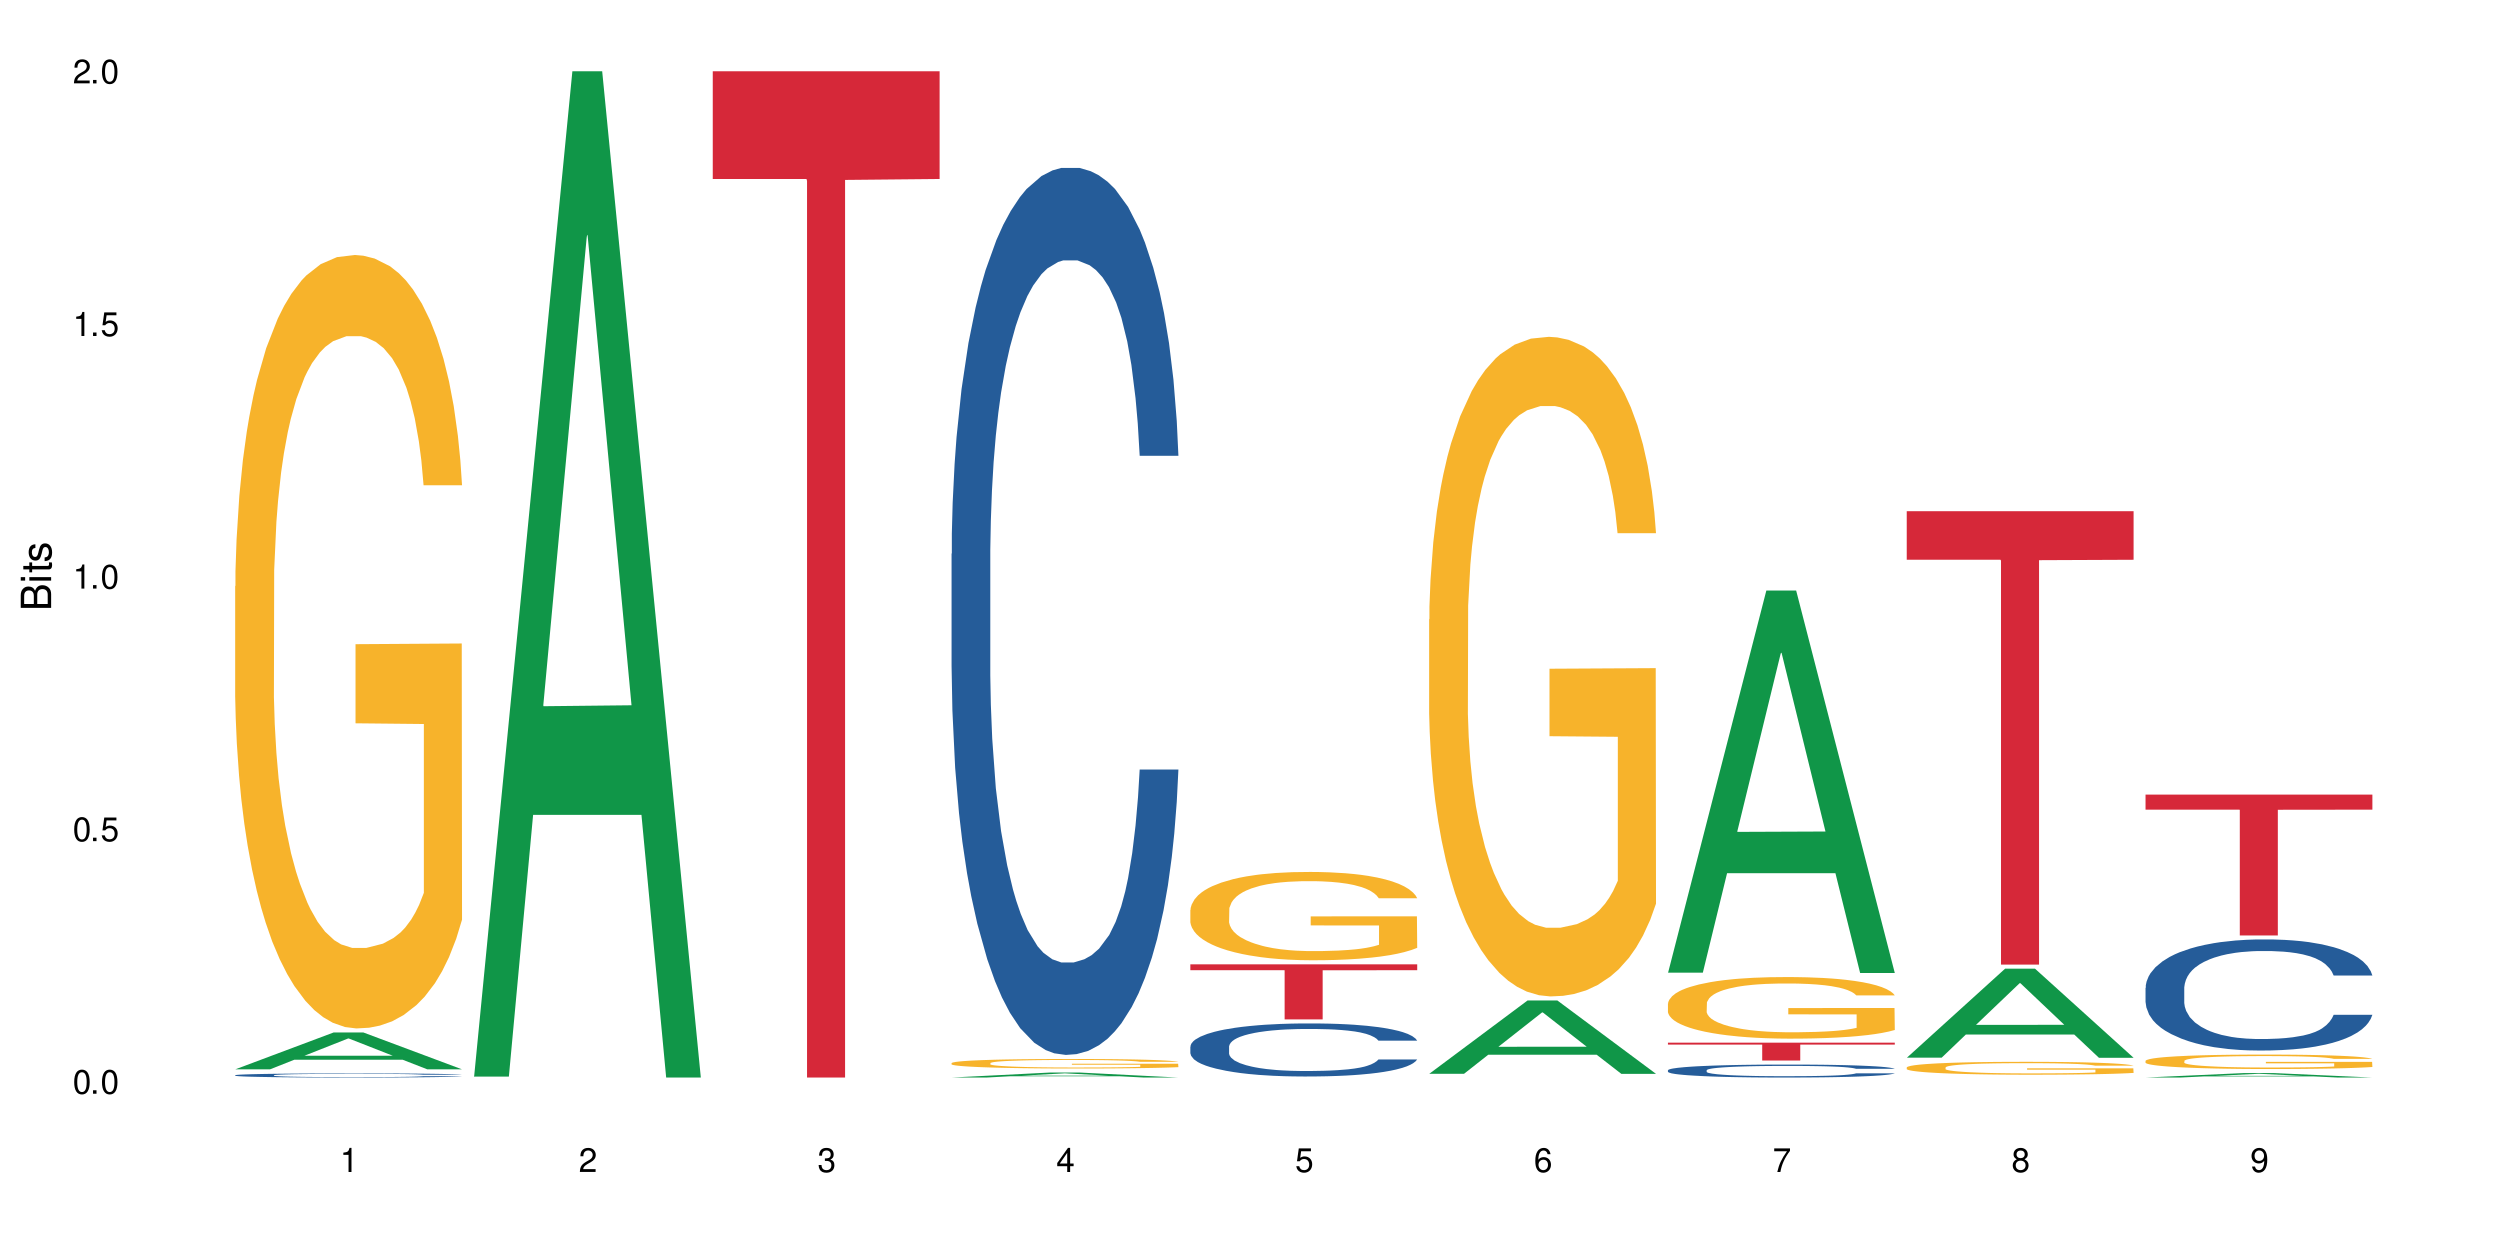 <?xml version="1.0" encoding="UTF-8"?>
<svg xmlns="http://www.w3.org/2000/svg" xmlns:xlink="http://www.w3.org/1999/xlink" width="720" height="360" viewBox="0 0 720 360">
<defs>
<g>
<g id="glyph-0-0">
</g>
<g id="glyph-0-1">
<path d="M 2.641 -6.938 C 2 -6.938 1.422 -6.656 1.078 -6.172 C 0.641 -5.562 0.406 -4.641 0.406 -3.359 C 0.406 -1.016 1.188 0.219 2.641 0.219 C 4.078 0.219 4.859 -1.016 4.859 -3.297 C 4.859 -4.641 4.656 -5.547 4.203 -6.172 C 3.844 -6.656 3.281 -6.938 2.641 -6.938 Z M 2.641 -6.188 C 3.547 -6.188 4 -5.25 4 -3.375 C 4 -1.406 3.562 -0.484 2.625 -0.484 C 1.734 -0.484 1.281 -1.438 1.281 -3.344 C 1.281 -5.25 1.734 -6.188 2.641 -6.188 Z M 2.641 -6.188 "/>
</g>
<g id="glyph-0-2">
<path d="M 1.828 -1 L 0.828 -1 L 0.828 0 L 1.828 0 Z M 1.828 -1 "/>
</g>
<g id="glyph-0-3">
<path d="M 4.562 -6.797 L 1.062 -6.797 L 0.547 -3.094 L 1.328 -3.094 C 1.719 -3.562 2.047 -3.734 2.578 -3.734 C 3.484 -3.734 4.062 -3.109 4.062 -2.094 C 4.062 -1.125 3.484 -0.531 2.578 -0.531 C 1.828 -0.531 1.375 -0.906 1.188 -1.672 L 0.328 -1.672 C 0.453 -1.109 0.547 -0.844 0.75 -0.594 C 1.125 -0.078 1.828 0.219 2.594 0.219 C 3.969 0.219 4.922 -0.781 4.922 -2.219 C 4.922 -3.562 4.031 -4.484 2.719 -4.484 C 2.25 -4.484 1.859 -4.359 1.469 -4.062 L 1.734 -5.969 L 4.562 -5.969 Z M 4.562 -6.797 "/>
</g>
<g id="glyph-0-4">
<path d="M 2.484 -4.938 L 2.484 0 L 3.328 0 L 3.328 -6.938 L 2.766 -6.938 C 2.469 -5.875 2.281 -5.734 0.984 -5.562 L 0.984 -4.938 Z M 2.484 -4.938 "/>
</g>
<g id="glyph-0-5">
<path d="M 4.859 -0.828 L 1.281 -0.828 C 1.359 -1.406 1.672 -1.781 2.5 -2.281 L 3.469 -2.828 C 4.406 -3.344 4.906 -4.062 4.906 -4.906 C 4.906 -5.484 4.672 -6.031 4.266 -6.406 C 3.859 -6.766 3.375 -6.938 2.719 -6.938 C 1.859 -6.938 1.219 -6.625 0.844 -6.031 C 0.609 -5.672 0.5 -5.234 0.484 -4.531 L 1.328 -4.531 C 1.359 -5.016 1.406 -5.281 1.531 -5.516 C 1.75 -5.938 2.188 -6.203 2.703 -6.203 C 3.469 -6.203 4.031 -5.641 4.031 -4.891 C 4.031 -4.344 3.719 -3.859 3.125 -3.516 L 2.234 -3 C 0.812 -2.172 0.406 -1.531 0.328 -0.016 L 4.859 -0.016 Z M 4.859 -0.828 "/>
</g>
<g id="glyph-0-6">
<path d="M 2.125 -3.188 L 2.578 -3.188 C 3.5 -3.188 3.984 -2.766 3.984 -1.922 C 3.984 -1.062 3.469 -0.531 2.594 -0.531 C 1.656 -0.531 1.203 -1 1.156 -2.016 L 0.312 -2.016 C 0.344 -1.453 0.438 -1.094 0.609 -0.781 C 0.953 -0.109 1.625 0.219 2.547 0.219 C 3.953 0.219 4.859 -0.625 4.859 -1.938 C 4.859 -2.828 4.516 -3.297 3.703 -3.594 C 4.344 -3.844 4.656 -4.328 4.656 -5.031 C 4.656 -6.219 3.875 -6.938 2.578 -6.938 C 1.203 -6.938 0.484 -6.172 0.453 -4.703 L 1.297 -4.703 C 1.312 -5.125 1.344 -5.359 1.453 -5.578 C 1.641 -5.969 2.062 -6.203 2.594 -6.203 C 3.344 -6.203 3.797 -5.75 3.797 -5 C 3.797 -4.516 3.609 -4.219 3.25 -4.047 C 3.016 -3.953 2.703 -3.922 2.125 -3.906 Z M 2.125 -3.188 "/>
</g>
<g id="glyph-0-7">
<path d="M 3.141 -1.672 L 3.141 0 L 3.984 0 L 3.984 -1.672 L 4.984 -1.672 L 4.984 -2.438 L 3.984 -2.438 L 3.984 -6.938 L 3.359 -6.938 L 0.266 -2.578 L 0.266 -1.672 Z M 3.141 -2.438 L 1 -2.438 L 3.141 -5.5 Z M 3.141 -2.438 "/>
</g>
<g id="glyph-0-8">
<path d="M 4.781 -5.125 C 4.609 -6.266 3.891 -6.938 2.844 -6.938 C 2.094 -6.938 1.422 -6.578 1.031 -5.953 C 0.594 -5.266 0.406 -4.422 0.406 -3.172 C 0.406 -2 0.578 -1.25 0.984 -0.641 C 1.359 -0.078 1.953 0.219 2.703 0.219 C 3.984 0.219 4.922 -0.75 4.922 -2.094 C 4.922 -3.375 4.062 -4.281 2.844 -4.281 C 2.172 -4.281 1.641 -4.031 1.281 -3.516 C 1.281 -5.234 1.828 -6.188 2.797 -6.188 C 3.391 -6.188 3.797 -5.797 3.938 -5.125 Z M 2.734 -3.531 C 3.547 -3.531 4.062 -2.953 4.062 -2.031 C 4.062 -1.156 3.484 -0.531 2.703 -0.531 C 1.922 -0.531 1.328 -1.188 1.328 -2.078 C 1.328 -2.938 1.906 -3.531 2.734 -3.531 Z M 2.734 -3.531 "/>
</g>
<g id="glyph-0-9">
<path d="M 4.984 -6.797 L 0.438 -6.797 L 0.438 -5.969 L 4.109 -5.969 C 2.5 -3.656 1.828 -2.234 1.328 0 L 2.219 0 C 2.594 -2.172 3.453 -4.047 4.984 -6.094 Z M 4.984 -6.797 "/>
</g>
<g id="glyph-0-10">
<path d="M 3.75 -3.656 C 4.469 -4.094 4.688 -4.438 4.688 -5.078 C 4.688 -6.172 3.844 -6.938 2.641 -6.938 C 1.438 -6.938 0.594 -6.172 0.594 -5.094 C 0.594 -4.438 0.812 -4.094 1.516 -3.656 C 0.734 -3.266 0.359 -2.703 0.359 -1.922 C 0.359 -0.656 1.281 0.219 2.641 0.219 C 3.984 0.219 4.922 -0.656 4.922 -1.922 C 4.922 -2.703 4.531 -3.266 3.75 -3.656 Z M 2.641 -6.188 C 3.359 -6.188 3.812 -5.75 3.812 -5.062 C 3.812 -4.406 3.344 -3.984 2.641 -3.984 C 1.922 -3.984 1.453 -4.406 1.453 -5.078 C 1.453 -5.75 1.922 -6.188 2.641 -6.188 Z M 2.641 -3.266 C 3.484 -3.266 4.062 -2.719 4.062 -1.906 C 4.062 -1.078 3.484 -0.531 2.625 -0.531 C 1.797 -0.531 1.219 -1.094 1.219 -1.906 C 1.219 -2.719 1.781 -3.266 2.641 -3.266 Z M 2.641 -3.266 "/>
</g>
<g id="glyph-0-11">
<path d="M 0.516 -1.578 C 0.672 -0.453 1.406 0.219 2.438 0.219 C 3.188 0.219 3.859 -0.141 4.266 -0.766 C 4.688 -1.453 4.891 -2.297 4.891 -3.547 C 4.891 -4.719 4.703 -5.453 4.312 -6.078 C 3.938 -6.641 3.344 -6.938 2.594 -6.938 C 1.297 -6.938 0.359 -5.969 0.359 -4.625 C 0.359 -3.344 1.234 -2.453 2.453 -2.453 C 3.094 -2.453 3.578 -2.672 4.016 -3.203 C 4 -1.484 3.469 -0.531 2.5 -0.531 C 1.906 -0.531 1.484 -0.906 1.359 -1.578 Z M 2.578 -6.203 C 3.375 -6.203 3.969 -5.531 3.969 -4.641 C 3.969 -3.797 3.391 -3.188 2.547 -3.188 C 1.734 -3.188 1.234 -3.766 1.234 -4.688 C 1.234 -5.562 1.797 -6.203 2.578 -6.203 Z M 2.578 -6.203 "/>
</g>
<g id="glyph-1-0">
</g>
<g id="glyph-1-1">
<path d="M 0 -0.953 L 0 -4.891 C 0 -5.719 -0.234 -6.344 -0.734 -6.797 C -1.188 -7.234 -1.812 -7.469 -2.5 -7.469 C -3.547 -7.469 -4.188 -7 -4.625 -5.875 C -4.984 -6.688 -5.625 -7.094 -6.531 -7.094 C -7.172 -7.094 -7.734 -6.859 -8.141 -6.391 C -8.562 -5.922 -8.75 -5.344 -8.75 -4.5 L -8.75 -0.953 Z M -4.984 -2.062 L -7.766 -2.062 L -7.766 -4.219 C -7.766 -4.844 -7.688 -5.203 -7.453 -5.5 C -7.219 -5.812 -6.859 -5.969 -6.375 -5.969 C -5.891 -5.969 -5.531 -5.812 -5.297 -5.5 C -5.062 -5.203 -4.984 -4.844 -4.984 -4.219 Z M -0.984 -2.062 L -4 -2.062 L -4 -4.781 C -4 -5.766 -3.438 -6.359 -2.484 -6.359 C -1.547 -6.359 -0.984 -5.766 -0.984 -4.781 Z M -0.984 -2.062 "/>
</g>
<g id="glyph-1-2">
<path d="M -6.281 -1.797 L -6.281 -0.797 L 0 -0.797 L 0 -1.797 Z M -8.75 -1.797 L -8.75 -0.797 L -7.484 -0.797 L -7.484 -1.797 Z M -8.75 -1.797 "/>
</g>
<g id="glyph-1-3">
<path d="M -6.281 -3.047 L -6.281 -2.016 L -8.016 -2.016 L -8.016 -1.016 L -6.281 -1.016 L -6.281 -0.172 L -5.469 -0.172 L -5.469 -1.016 L -0.719 -1.016 C -0.078 -1.016 0.281 -1.453 0.281 -2.234 C 0.281 -2.5 0.25 -2.719 0.188 -3.047 L -0.641 -3.047 C -0.609 -2.906 -0.594 -2.766 -0.594 -2.562 C -0.594 -2.141 -0.719 -2.016 -1.156 -2.016 L -5.469 -2.016 L -5.469 -3.047 Z M -6.281 -3.047 "/>
</g>
<g id="glyph-1-4">
<path d="M -4.531 -5.25 C -5.766 -5.25 -6.469 -4.422 -6.469 -2.969 C -6.469 -1.516 -5.719 -0.562 -4.547 -0.562 C -3.562 -0.562 -3.094 -1.062 -2.734 -2.562 L -2.516 -3.484 C -2.344 -4.188 -2.094 -4.469 -1.641 -4.469 C -1.047 -4.469 -0.641 -3.875 -0.641 -3 C -0.641 -2.453 -0.797 -2 -1.062 -1.75 C -1.25 -1.594 -1.422 -1.531 -1.875 -1.469 L -1.875 -0.406 C -0.422 -0.453 0.281 -1.266 0.281 -2.922 C 0.281 -4.5 -0.5 -5.516 -1.719 -5.516 C -2.656 -5.516 -3.172 -4.984 -3.469 -3.734 L -3.703 -2.766 C -3.891 -1.953 -4.156 -1.609 -4.594 -1.609 C -5.188 -1.609 -5.547 -2.125 -5.547 -2.938 C -5.547 -3.75 -5.203 -4.172 -4.531 -4.203 Z M -4.531 -5.25 "/>
</g>
</g>
</defs>
<rect x="-72" y="-36" width="864" height="432" fill="rgb(100%, 100%, 100%)" fill-opacity="1"/>
<path fill-rule="nonzero" fill="rgb(6.275%, 58.824%, 28.235%)" fill-opacity="1" d="M 67.73 307.965 L 67.801 307.957 L 96.07 297.355 L 104.656 297.355 L 133.066 307.977 L 123.082 307.977 L 115.965 305.203 L 84.762 305.203 L 77.781 307.965 L 67.73 307.965 L 87.766 304.055 L 113.102 304.047 L 100.469 299.09 L 100.328 299.078 L 100.188 299.109 L 87.695 304.047 L 87.766 304.055 Z M 67.73 307.965 "/>
<path fill-rule="nonzero" fill="rgb(14.51%, 36.078%, 60%)" fill-opacity="1" d="M 67.73 309.66 L 67.812 309.656 L 67.812 309.633 L 68.051 309.59 L 68.605 309.539 L 69.164 309.5 L 70.598 309.438 L 72.59 309.375 L 74.664 309.328 L 76.176 309.297 L 77.531 309.277 L 80.637 309.238 L 82.629 309.215 L 84.781 309.195 L 87.41 309.18 L 89.324 309.168 L 93.625 309.148 L 96.812 309.145 L 99.281 309.141 L 104.621 309.141 L 107.809 309.145 L 110.117 309.148 L 112.668 309.156 L 114.82 309.168 L 118.562 309.191 L 121.91 309.223 L 123.426 309.238 L 125.816 309.273 L 127.648 309.305 L 128.922 309.336 L 130.355 309.375 L 131.629 309.426 L 132.586 309.48 L 133.066 309.527 L 121.91 309.527 L 121.352 309.484 L 120.715 309.449 L 119.52 309.406 L 118.324 309.371 L 116.652 309.34 L 115.137 309.32 L 113.066 309.301 L 111.234 309.285 L 109.32 309.277 L 107.488 309.27 L 103.984 309.262 L 99.922 309.262 L 98.406 309.266 L 95.297 309.273 L 93.625 309.281 L 91.234 309.297 L 89.562 309.312 L 87.57 309.332 L 86.215 309.352 L 84.543 309.379 L 83.348 309.406 L 81.992 309.441 L 81.195 309.469 L 80.48 309.5 L 79.84 309.535 L 79.363 309.574 L 79.043 309.613 L 78.887 309.652 L 78.887 309.82 L 79.043 309.859 L 79.441 309.906 L 80.48 309.973 L 81.992 310.031 L 83.746 310.078 L 85.418 310.109 L 86.375 310.125 L 87.648 310.145 L 89.641 310.164 L 92.512 310.188 L 94.184 310.195 L 96.734 310.203 L 99.363 310.207 L 102.867 310.207 L 105.977 310.203 L 108.047 310.199 L 110.199 310.191 L 113.145 310.172 L 114.98 310.152 L 116.57 310.133 L 117.766 310.113 L 118.562 310.094 L 119.758 310.062 L 120.715 310.023 L 121.434 309.984 L 121.91 309.949 L 133.066 309.949 L 132.586 309.992 L 131.871 310.035 L 131.152 310.066 L 130.039 310.105 L 128.762 310.137 L 126.93 310.176 L 125.418 310.203 L 123.426 310.23 L 121.59 310.25 L 119.602 310.27 L 116.652 310.289 L 114.738 310.301 L 112.668 310.312 L 110.199 310.32 L 107.09 310.328 L 103.746 310.332 L 97.289 310.332 L 94.82 310.324 L 91.555 310.316 L 87.492 310.297 L 84.543 310.277 L 82.23 310.254 L 80.238 310.234 L 78.008 310.203 L 75.141 310.156 L 73.387 310.117 L 72.191 310.09 L 70.84 310.047 L 69.883 310.008 L 68.766 309.945 L 67.969 309.867 L 67.73 309.809 Z M 67.73 309.66 "/>
<path fill-rule="nonzero" fill="rgb(96.863%, 70.196%, 16.863%)" fill-opacity="1" d="M 67.73 168.844 L 67.812 168.641 L 67.812 164.574 L 68.129 155.418 L 68.926 142.809 L 69.961 132.434 L 71.078 124.297 L 71.793 120.023 L 72.988 113.922 L 74.023 109.445 L 76.656 100.289 L 80 91.746 L 81.832 88.086 L 83.906 84.629 L 86.852 80.762 L 88.207 79.34 L 92.352 76.082 L 97.051 74.051 L 102.23 73.438 L 104.621 73.641 L 107.887 74.457 L 112.348 76.695 L 114.898 78.727 L 116.891 80.762 L 118.961 83.406 L 121.512 87.477 L 123.902 92.355 L 125.816 97.238 L 127.727 103.344 L 129.32 109.852 L 130.676 116.973 L 131.871 125.516 L 132.586 132.637 L 133.066 139.754 L 121.988 139.754 L 121.352 132.637 L 120.637 127.145 L 119.441 120.43 L 118.246 115.547 L 117.051 111.684 L 114.82 106.395 L 112.906 103.141 L 110.516 100.289 L 108.207 98.461 L 105.578 97.238 L 103.984 96.832 L 99.762 96.832 L 95.938 98.258 L 93.707 99.883 L 92.113 101.512 L 89.879 104.562 L 88.527 107.004 L 87.73 108.633 L 85.34 114.938 L 83.746 120.633 L 82.871 124.5 L 81.754 130.602 L 80.957 136.094 L 80.082 144.23 L 79.602 150.332 L 78.965 164.168 L 78.887 200.785 L 79.125 208.516 L 79.602 216.855 L 80.238 224.176 L 81.195 231.906 L 82.152 237.809 L 83.824 245.742 L 85.258 251.031 L 86.375 254.488 L 88.527 259.98 L 89.402 261.812 L 91.473 265.473 L 93.625 268.32 L 96.254 270.762 L 98.246 271.984 L 101.434 273 L 105.496 273 L 110.277 271.777 L 113.305 270.152 L 115.379 268.523 L 116.73 267.102 L 118.406 264.863 L 119.602 262.828 L 120.715 260.59 L 122.07 257.133 L 122.07 208.516 L 102.391 208.309 L 102.391 185.527 L 132.984 185.324 L 133.066 264.863 L 131.391 270.355 L 129.32 275.645 L 127.328 279.711 L 125.258 283.172 L 122.309 287.035 L 119.918 289.477 L 116.254 292.324 L 112.906 294.156 L 109.402 295.375 L 106.293 295.988 L 102.629 296.191 L 99.363 295.785 L 95.855 294.562 L 93.066 292.938 L 90.52 290.902 L 87.969 288.258 L 84.781 283.984 L 82.711 280.527 L 80.559 276.254 L 78.406 271.168 L 76.496 265.676 L 75.219 261.406 L 73.945 256.523 L 72.59 250.418 L 71.316 243.504 L 70.359 237.195 L 69.484 230.078 L 68.848 223.363 L 68.211 214.211 L 67.891 206.887 L 67.73 200.578 Z M 67.73 168.844 "/>
<path fill-rule="nonzero" fill="rgb(6.275%, 58.824%, 28.235%)" fill-opacity="1" d="M 136.504 310.059 L 136.574 309.789 L 164.844 20.527 L 173.43 20.527 L 201.836 310.332 L 191.855 310.332 L 184.738 234.684 L 153.535 234.684 L 146.555 310.059 L 136.504 310.059 L 156.535 203.391 L 181.875 203.117 L 169.242 67.875 L 169.102 67.602 L 168.961 68.418 L 156.469 203.117 L 156.535 203.391 Z M 136.504 310.059 "/>
<path fill-rule="nonzero" fill="rgb(83.922%, 15.686%, 22.353%)" fill-opacity="1" d="M 205.277 20.527 L 270.609 20.527 L 270.609 51.547 L 243.383 51.82 L 243.383 310.332 L 232.426 310.332 L 232.426 52.094 L 232.266 51.547 L 205.277 51.547 Z M 205.277 20.527 "/>
<path fill-rule="nonzero" fill="rgb(6.275%, 58.824%, 28.235%)" fill-opacity="1" d="M 274.051 310.332 L 274.117 310.328 L 302.387 308.891 L 310.973 308.891 L 339.383 310.332 L 329.402 310.332 L 322.281 309.957 L 291.082 309.957 L 284.102 310.332 L 274.051 310.332 L 294.082 309.801 L 319.422 309.801 L 306.785 309.125 L 306.645 309.125 L 306.508 309.129 L 294.012 309.801 L 294.082 309.801 Z M 274.051 310.332 "/>
<path fill-rule="nonzero" fill="rgb(14.51%, 36.078%, 60%)" fill-opacity="1" d="M 274.051 159.516 L 274.129 159.281 L 274.129 153.68 L 274.367 144.805 L 274.926 133.598 L 275.484 125.891 L 276.918 112.117 L 278.91 98.805 L 280.98 88.531 L 282.496 82.461 L 283.848 77.789 L 286.957 69.152 L 288.949 64.715 L 291.102 60.746 L 293.73 56.777 L 295.641 54.441 L 299.945 50.703 L 303.129 49.07 L 305.602 48.371 L 310.938 48.371 L 314.125 49.305 L 316.438 50.473 L 318.984 52.34 L 321.137 54.441 L 324.883 59.578 L 328.23 66.117 L 329.742 69.852 L 332.133 77.09 L 333.965 84.094 L 335.238 90.168 L 336.676 98.805 L 337.949 109.312 L 338.906 121.223 L 339.383 131.262 L 328.23 131.262 L 327.672 121.922 L 327.035 114.684 L 325.84 105.109 L 324.645 98.34 L 322.969 91.566 L 321.457 87.129 L 319.383 82.695 L 317.551 79.891 L 315.641 77.789 L 313.809 76.391 L 310.301 74.988 L 306.238 74.988 L 304.723 75.457 L 301.617 77.324 L 299.945 78.957 L 297.555 82.227 L 295.879 85.262 L 293.887 89.934 L 292.535 93.902 L 290.859 99.973 L 289.664 105.344 L 288.312 113.051 L 287.516 118.887 L 286.797 125.426 L 286.16 133.129 L 285.684 141.305 L 285.363 149.941 L 285.203 158.348 L 285.203 194.543 L 285.363 202.945 L 285.762 212.754 L 286.797 226.996 L 288.312 239.375 L 290.062 249.18 L 291.738 256.184 L 292.691 259.453 L 293.969 263.191 L 295.961 267.859 L 298.828 272.531 L 300.5 274.398 L 303.051 276.266 L 305.68 277.199 L 309.188 277.199 L 312.293 276.266 L 314.363 275.098 L 316.516 273.23 L 319.465 269.262 L 321.297 265.523 L 322.891 261.09 L 324.086 256.652 L 324.883 252.918 L 326.078 245.676 L 327.035 237.738 L 327.75 229.566 L 328.23 221.629 L 339.383 221.629 L 338.906 230.969 L 338.188 240.074 L 337.473 246.844 L 336.355 255.02 L 335.082 262.258 L 333.25 270.43 L 331.734 275.801 L 329.742 281.637 L 327.91 286.074 L 325.918 290.043 L 322.969 294.711 L 321.059 297.047 L 318.984 299.148 L 316.516 301.016 L 313.41 302.652 L 310.062 303.586 L 306.957 303.82 L 303.609 303.352 L 301.141 302.418 L 297.871 300.316 L 293.809 296.113 L 290.859 291.676 L 288.551 287.242 L 286.559 282.57 L 284.328 276.266 L 281.457 265.992 L 279.707 258.055 L 278.512 251.516 L 277.156 242.41 L 276.199 234.234 L 275.086 221.16 L 274.289 204.582 L 274.051 191.738 Z M 274.051 159.516 "/>
<path fill-rule="nonzero" fill="rgb(96.863%, 70.196%, 16.863%)" fill-opacity="1" d="M 274.051 306.16 L 274.129 306.156 L 274.129 306.105 L 274.449 305.992 L 275.246 305.836 L 276.281 305.711 L 277.395 305.609 L 278.113 305.559 L 279.309 305.48 L 280.344 305.426 L 282.973 305.312 L 286.32 305.207 L 288.152 305.164 L 290.223 305.121 L 293.172 305.074 L 294.527 305.055 L 298.668 305.016 L 303.371 304.992 L 308.547 304.984 L 310.938 304.984 L 314.207 304.996 L 318.668 305.023 L 321.219 305.047 L 323.207 305.074 L 325.281 305.105 L 327.832 305.156 L 330.219 305.215 L 332.133 305.277 L 334.043 305.352 L 335.637 305.434 L 336.992 305.52 L 338.188 305.625 L 338.906 305.711 L 339.383 305.801 L 328.309 305.801 L 327.672 305.711 L 326.953 305.645 L 325.758 305.562 L 324.562 305.504 L 323.367 305.453 L 321.137 305.391 L 319.227 305.348 L 316.836 305.312 L 314.523 305.293 L 311.895 305.277 L 310.301 305.27 L 306.078 305.27 L 302.254 305.289 L 300.023 305.309 L 298.43 305.328 L 296.199 305.367 L 294.844 305.398 L 294.047 305.418 L 291.656 305.496 L 290.062 305.566 L 289.188 305.613 L 288.07 305.688 L 287.273 305.754 L 286.398 305.855 L 285.922 305.93 L 285.285 306.102 L 285.203 306.551 L 285.441 306.648 L 285.922 306.75 L 286.559 306.84 L 287.516 306.934 L 288.469 307.008 L 290.145 307.105 L 291.578 307.172 L 292.691 307.215 L 294.844 307.281 L 295.723 307.305 L 297.793 307.348 L 299.945 307.383 L 302.574 307.414 L 304.566 307.43 L 307.75 307.441 L 311.816 307.441 L 316.598 307.426 L 319.625 307.406 L 321.695 307.387 L 323.051 307.367 L 324.723 307.34 L 325.918 307.316 L 327.035 307.289 L 328.387 307.246 L 328.387 306.648 L 308.707 306.645 L 308.707 306.363 L 339.305 306.363 L 339.383 307.34 L 337.711 307.41 L 335.637 307.473 L 333.645 307.523 L 331.574 307.566 L 328.625 307.613 L 326.238 307.645 L 322.57 307.68 L 319.227 307.703 L 315.719 307.719 L 312.613 307.727 L 308.945 307.727 L 305.68 307.723 L 302.176 307.707 L 299.387 307.688 L 296.836 307.66 L 294.285 307.629 L 291.102 307.578 L 289.027 307.535 L 286.875 307.48 L 284.727 307.418 L 282.812 307.352 L 281.539 307.297 L 280.266 307.238 L 278.91 307.164 L 277.633 307.078 L 276.68 307 L 275.801 306.914 L 275.164 306.832 L 274.527 306.719 L 274.207 306.629 L 274.051 306.551 Z M 274.051 306.16 "/>
<path fill-rule="nonzero" fill="rgb(14.51%, 36.078%, 60%)" fill-opacity="1" d="M 342.82 301.406 L 342.902 301.391 L 342.902 301.055 L 343.141 300.523 L 343.699 299.855 L 344.258 299.395 L 345.691 298.57 L 347.684 297.773 L 349.754 297.16 L 351.266 296.797 L 352.621 296.516 L 355.73 296 L 357.723 295.734 L 359.871 295.5 L 362.5 295.262 L 364.414 295.121 L 368.715 294.898 L 371.902 294.801 L 374.375 294.758 L 379.711 294.758 L 382.898 294.812 L 385.211 294.883 L 387.758 294.996 L 389.91 295.121 L 393.656 295.43 L 397 295.82 L 398.516 296.043 L 400.906 296.477 L 402.738 296.895 L 404.012 297.258 L 405.445 297.773 L 406.723 298.402 L 407.68 299.113 L 408.156 299.715 L 397 299.715 L 396.445 299.156 L 395.805 298.723 L 394.609 298.152 L 393.414 297.746 L 391.742 297.34 L 390.23 297.074 L 388.156 296.812 L 386.324 296.645 L 384.414 296.516 L 382.578 296.434 L 379.074 296.352 L 375.012 296.352 L 373.496 296.379 L 370.391 296.488 L 368.715 296.586 L 366.324 296.781 L 364.652 296.965 L 362.66 297.242 L 361.305 297.48 L 359.633 297.844 L 358.438 298.164 L 357.082 298.625 L 356.285 298.977 L 355.57 299.367 L 354.934 299.828 L 354.453 300.316 L 354.137 300.832 L 353.977 301.336 L 353.977 303.5 L 354.137 304 L 354.535 304.59 L 355.57 305.441 L 357.082 306.18 L 358.836 306.766 L 360.508 307.184 L 361.465 307.379 L 362.742 307.605 L 364.734 307.883 L 367.602 308.164 L 369.273 308.273 L 371.824 308.387 L 374.453 308.441 L 377.957 308.441 L 381.066 308.387 L 383.137 308.316 L 385.289 308.203 L 388.238 307.969 L 390.07 307.742 L 391.664 307.477 L 392.859 307.215 L 393.656 306.988 L 394.852 306.559 L 395.805 306.082 L 396.523 305.594 L 397 305.117 L 408.156 305.117 L 407.68 305.676 L 406.961 306.223 L 406.242 306.625 L 405.129 307.117 L 403.852 307.547 L 402.02 308.035 L 400.508 308.359 L 398.516 308.707 L 396.684 308.973 L 394.691 309.211 L 391.742 309.488 L 389.832 309.629 L 387.758 309.754 L 385.289 309.867 L 382.18 309.965 L 378.836 310.02 L 375.727 310.035 L 372.383 310.004 L 369.91 309.949 L 366.645 309.824 L 362.582 309.574 L 359.633 309.309 L 357.324 309.043 L 355.332 308.762 L 353.102 308.387 L 350.23 307.773 L 348.48 307.297 L 347.285 306.906 L 345.93 306.359 L 344.973 305.871 L 343.859 305.09 L 343.062 304.098 L 342.82 303.332 Z M 342.82 301.406 "/>
<path fill-rule="nonzero" fill="rgb(96.863%, 70.196%, 16.863%)" fill-opacity="1" d="M 342.82 262.016 L 342.902 261.992 L 342.902 261.527 L 343.219 260.48 L 344.016 259.039 L 345.051 257.855 L 346.168 256.926 L 346.887 256.438 L 348.082 255.742 L 349.117 255.23 L 351.746 254.188 L 355.094 253.211 L 356.926 252.793 L 358.996 252.398 L 361.945 251.957 L 363.297 251.793 L 367.441 251.422 L 372.141 251.188 L 377.32 251.121 L 379.711 251.141 L 382.977 251.234 L 387.441 251.492 L 389.988 251.723 L 391.98 251.957 L 394.055 252.258 L 396.602 252.723 L 398.992 253.281 L 400.906 253.836 L 402.816 254.535 L 404.41 255.277 L 405.766 256.09 L 406.961 257.066 L 407.68 257.879 L 408.156 258.691 L 397.082 258.691 L 396.445 257.879 L 395.727 257.254 L 394.531 256.484 L 393.336 255.93 L 392.141 255.488 L 389.91 254.883 L 387.996 254.512 L 385.609 254.188 L 383.297 253.977 L 380.668 253.836 L 379.074 253.789 L 374.852 253.789 L 371.027 253.953 L 368.797 254.141 L 367.203 254.324 L 364.973 254.672 L 363.617 254.953 L 362.82 255.137 L 360.43 255.859 L 358.836 256.508 L 357.961 256.949 L 356.844 257.648 L 356.047 258.273 L 355.172 259.203 L 354.695 259.902 L 354.055 261.48 L 353.977 265.66 L 354.215 266.543 L 354.695 267.496 L 355.332 268.332 L 356.285 269.215 L 357.242 269.891 L 358.918 270.797 L 360.352 271.398 L 361.465 271.793 L 363.617 272.422 L 364.492 272.633 L 366.566 273.051 L 368.715 273.375 L 371.344 273.652 L 373.336 273.793 L 376.523 273.91 L 380.59 273.91 L 385.367 273.77 L 388.395 273.582 L 390.469 273.398 L 391.824 273.234 L 393.496 272.98 L 394.691 272.746 L 395.805 272.492 L 397.16 272.098 L 397.16 266.543 L 377.48 266.52 L 377.48 263.918 L 408.074 263.895 L 408.156 272.98 L 406.484 273.605 L 404.41 274.211 L 402.418 274.676 L 400.348 275.07 L 397.398 275.512 L 395.008 275.789 L 391.344 276.117 L 387.996 276.324 L 384.492 276.465 L 381.387 276.535 L 377.719 276.559 L 374.453 276.512 L 370.949 276.371 L 368.16 276.184 L 365.609 275.953 L 363.059 275.652 L 359.871 275.164 L 357.801 274.77 L 355.648 274.281 L 353.5 273.699 L 351.586 273.074 L 350.312 272.586 L 349.035 272.027 L 347.684 271.332 L 346.406 270.539 L 345.449 269.82 L 344.574 269.008 L 343.938 268.242 L 343.301 267.195 L 342.98 266.359 L 342.82 265.637 Z M 342.82 262.016 "/>
<path fill-rule="nonzero" fill="rgb(83.922%, 15.686%, 22.353%)" fill-opacity="1" d="M 342.82 277.723 L 408.156 277.723 L 408.156 279.422 L 380.926 279.434 L 380.926 293.594 L 369.973 293.594 L 369.973 279.449 L 369.812 279.422 L 342.82 279.422 Z M 342.82 277.723 "/>
<path fill-rule="nonzero" fill="rgb(6.275%, 58.824%, 28.235%)" fill-opacity="1" d="M 411.594 309.25 L 411.664 309.23 L 439.934 288.137 L 448.52 288.137 L 476.93 309.27 L 466.945 309.27 L 459.828 303.754 L 428.625 303.754 L 421.645 309.25 L 411.594 309.25 L 431.629 301.473 L 456.965 301.453 L 444.332 291.59 L 444.191 291.57 L 444.051 291.629 L 431.559 301.453 L 431.629 301.473 Z M 411.594 309.25 "/>
<path fill-rule="nonzero" fill="rgb(96.863%, 70.196%, 16.863%)" fill-opacity="1" d="M 411.594 178.371 L 411.676 178.195 L 411.676 174.727 L 411.992 166.918 L 412.789 156.164 L 413.824 147.316 L 414.941 140.375 L 415.656 136.734 L 416.852 131.527 L 417.891 127.711 L 420.52 119.906 L 423.863 112.617 L 425.695 109.496 L 427.77 106.547 L 430.715 103.25 L 432.07 102.035 L 436.215 99.258 L 440.914 97.523 L 446.094 97.004 L 448.484 97.176 L 451.75 97.871 L 456.211 99.781 L 458.762 101.516 L 460.754 103.25 L 462.824 105.504 L 465.375 108.977 L 467.766 113.137 L 469.68 117.301 L 471.59 122.508 L 473.184 128.059 L 474.539 134.129 L 475.734 141.418 L 476.449 147.488 L 476.93 153.562 L 465.855 153.562 L 465.215 147.488 L 464.5 142.805 L 463.305 137.078 L 462.109 132.914 L 460.914 129.621 L 458.684 125.109 L 456.77 122.332 L 454.379 119.906 L 452.07 118.344 L 449.441 117.301 L 447.848 116.953 L 443.625 116.953 L 439.801 118.168 L 437.57 119.559 L 435.977 120.945 L 433.746 123.547 L 432.391 125.629 L 431.594 127.016 L 429.203 132.395 L 427.609 137.254 L 426.734 140.551 L 425.617 145.754 L 424.82 150.438 L 423.945 157.379 L 423.465 162.582 L 422.828 174.379 L 422.75 205.605 L 422.988 212.199 L 423.465 219.312 L 424.105 225.559 L 425.059 232.148 L 426.016 237.18 L 427.688 243.945 L 429.125 248.457 L 430.238 251.406 L 432.391 256.09 L 433.266 257.652 L 435.336 260.777 L 437.488 263.203 L 440.117 265.285 L 442.109 266.328 L 445.297 267.195 L 449.359 267.195 L 454.141 266.152 L 457.168 264.766 L 459.242 263.379 L 460.594 262.164 L 462.27 260.254 L 463.465 258.52 L 464.578 256.613 L 465.934 253.664 L 465.934 212.199 L 446.254 212.027 L 446.254 192.594 L 476.848 192.422 L 476.93 260.254 L 475.254 264.938 L 473.184 269.449 L 471.191 272.918 L 469.121 275.867 L 466.172 279.164 L 463.781 281.246 L 460.117 283.676 L 456.77 285.238 L 453.266 286.277 L 450.156 286.797 L 446.492 286.973 L 443.227 286.625 L 439.719 285.586 L 436.93 284.195 L 434.383 282.461 L 431.832 280.207 L 428.645 276.562 L 426.574 273.613 L 424.422 269.969 L 422.27 265.633 L 420.359 260.949 L 419.082 257.305 L 417.809 253.141 L 416.453 247.938 L 415.18 242.039 L 414.223 236.66 L 413.348 230.59 L 412.711 224.863 L 412.074 217.059 L 411.754 210.812 L 411.594 205.434 Z M 411.594 178.371 "/>
<path fill-rule="nonzero" fill="rgb(6.275%, 58.824%, 28.235%)" fill-opacity="1" d="M 480.367 280.125 L 480.438 280.023 L 508.707 170.078 L 517.293 170.078 L 545.703 280.23 L 535.719 280.23 L 528.602 251.477 L 497.398 251.477 L 490.418 280.125 L 480.367 280.125 L 500.398 239.582 L 525.738 239.477 L 513.105 188.074 L 512.965 187.973 L 512.824 188.281 L 500.332 239.477 L 500.398 239.582 Z M 480.367 280.125 "/>
<path fill-rule="nonzero" fill="rgb(14.51%, 36.078%, 60%)" fill-opacity="1" d="M 480.367 308.223 L 480.445 308.219 L 480.445 308.137 L 480.688 308.008 L 481.242 307.844 L 481.801 307.73 L 483.234 307.527 L 485.227 307.332 L 487.301 307.184 L 488.812 307.094 L 490.168 307.027 L 493.273 306.898 L 495.266 306.836 L 497.418 306.777 L 500.047 306.719 L 501.961 306.684 L 506.262 306.629 L 509.449 306.605 L 511.918 306.598 L 517.258 306.598 L 520.445 306.609 L 522.754 306.625 L 525.305 306.652 L 527.457 306.684 L 531.199 306.758 L 534.547 306.855 L 536.059 306.91 L 538.449 307.016 L 540.285 307.117 L 541.559 307.207 L 542.992 307.332 L 544.266 307.488 L 545.223 307.66 L 545.703 307.809 L 534.547 307.809 L 533.988 307.672 L 533.352 307.566 L 532.156 307.426 L 530.961 307.328 L 529.289 307.227 L 527.773 307.164 L 525.703 307.098 L 523.871 307.059 L 521.957 307.027 L 520.125 307.004 L 516.621 306.984 L 512.555 306.984 L 511.043 306.992 L 507.934 307.02 L 506.262 307.043 L 503.871 307.09 L 502.199 307.137 L 500.207 307.203 L 498.852 307.262 L 497.18 307.352 L 495.984 307.43 L 494.629 307.543 L 493.832 307.629 L 493.117 307.723 L 492.477 307.836 L 492 307.957 L 491.68 308.082 L 491.523 308.203 L 491.523 308.734 L 491.68 308.855 L 492.078 309 L 493.117 309.207 L 494.629 309.391 L 496.383 309.531 L 498.055 309.637 L 499.012 309.684 L 500.285 309.738 L 502.277 309.805 L 505.145 309.875 L 506.82 309.902 L 509.367 309.93 L 512 309.941 L 515.504 309.941 L 518.613 309.93 L 520.684 309.914 L 522.836 309.887 L 525.781 309.828 L 527.613 309.773 L 529.207 309.707 L 530.402 309.641 L 531.199 309.586 L 532.395 309.48 L 533.352 309.367 L 534.07 309.246 L 534.547 309.129 L 545.703 309.129 L 545.223 309.266 L 544.508 309.398 L 543.789 309.5 L 542.672 309.617 L 541.398 309.723 L 539.566 309.844 L 538.051 309.922 L 536.059 310.008 L 534.227 310.074 L 532.234 310.133 L 529.289 310.199 L 527.375 310.234 L 525.305 310.266 L 522.836 310.293 L 519.727 310.316 L 516.379 310.328 L 513.273 310.332 L 509.926 310.324 L 507.457 310.312 L 504.191 310.281 L 500.125 310.219 L 497.18 310.156 L 494.867 310.09 L 492.875 310.023 L 490.645 309.93 L 487.777 309.777 L 486.023 309.664 L 484.828 309.566 L 483.473 309.434 L 482.52 309.316 L 481.402 309.125 L 480.605 308.879 L 480.367 308.691 Z M 480.367 308.223 "/>
<path fill-rule="nonzero" fill="rgb(96.863%, 70.196%, 16.863%)" fill-opacity="1" d="M 480.367 288.988 L 480.445 288.973 L 480.445 288.648 L 480.766 287.922 L 481.562 286.918 L 482.598 286.09 L 483.715 285.441 L 484.43 285.102 L 485.625 284.617 L 486.66 284.262 L 489.289 283.531 L 492.637 282.852 L 494.469 282.559 L 496.543 282.285 L 499.488 281.977 L 500.844 281.863 L 504.988 281.602 L 509.688 281.441 L 514.867 281.391 L 517.258 281.41 L 520.523 281.473 L 524.984 281.652 L 527.535 281.812 L 529.527 281.977 L 531.598 282.188 L 534.148 282.512 L 536.539 282.898 L 538.449 283.289 L 540.363 283.773 L 541.957 284.293 L 543.312 284.859 L 544.508 285.539 L 545.223 286.105 L 545.703 286.672 L 534.625 286.672 L 533.988 286.105 L 533.273 285.668 L 532.078 285.133 L 530.883 284.746 L 529.688 284.438 L 527.457 284.016 L 525.543 283.758 L 523.152 283.531 L 520.844 283.387 L 518.215 283.289 L 516.621 283.254 L 512.398 283.254 L 508.574 283.367 L 506.34 283.5 L 504.746 283.629 L 502.516 283.871 L 501.164 284.066 L 500.367 284.195 L 497.977 284.699 L 496.383 285.152 L 495.504 285.457 L 494.391 285.945 L 493.594 286.383 L 492.719 287.031 L 492.238 287.516 L 491.602 288.617 L 491.523 291.535 L 491.762 292.148 L 492.238 292.812 L 492.875 293.395 L 493.832 294.012 L 494.789 294.48 L 496.461 295.113 L 497.895 295.535 L 499.012 295.809 L 501.164 296.246 L 502.039 296.395 L 504.109 296.684 L 506.262 296.91 L 508.891 297.105 L 510.883 297.203 L 514.07 297.285 L 518.133 297.285 L 522.914 297.188 L 525.941 297.059 L 528.012 296.93 L 529.367 296.816 L 531.039 296.637 L 532.234 296.473 L 533.352 296.297 L 534.707 296.02 L 534.707 292.148 L 515.027 292.133 L 515.027 290.32 L 545.621 290.301 L 545.703 296.637 L 544.027 297.074 L 541.957 297.496 L 539.965 297.82 L 537.895 298.094 L 534.945 298.402 L 532.555 298.598 L 528.891 298.824 L 525.543 298.969 L 522.039 299.066 L 518.93 299.113 L 515.266 299.133 L 512 299.098 L 508.492 299 L 505.703 298.871 L 503.156 298.711 L 500.605 298.5 L 497.418 298.16 L 495.348 297.883 L 493.195 297.543 L 491.043 297.137 L 489.133 296.699 L 487.855 296.359 L 486.582 295.973 L 485.227 295.484 L 483.953 294.934 L 482.996 294.434 L 482.121 293.867 L 481.484 293.332 L 480.844 292.602 L 480.527 292.02 L 480.367 291.516 Z M 480.367 288.988 "/>
<path fill-rule="nonzero" fill="rgb(83.922%, 15.686%, 22.353%)" fill-opacity="1" d="M 480.367 300.297 L 545.703 300.297 L 545.703 300.844 L 518.473 300.852 L 518.473 305.434 L 507.516 305.434 L 507.516 300.855 L 507.359 300.844 L 480.367 300.844 Z M 480.367 300.297 "/>
<path fill-rule="nonzero" fill="rgb(6.275%, 58.824%, 28.235%)" fill-opacity="1" d="M 549.141 304.617 L 549.211 304.594 L 577.48 278.969 L 586.066 278.969 L 614.473 304.641 L 604.492 304.641 L 597.371 297.938 L 566.172 297.938 L 559.191 304.617 L 549.141 304.617 L 569.172 295.168 L 594.512 295.145 L 581.875 283.164 L 581.738 283.141 L 581.598 283.211 L 569.102 295.145 L 569.172 295.168 Z M 549.141 304.617 "/>
<path fill-rule="nonzero" fill="rgb(96.863%, 70.196%, 16.863%)" fill-opacity="1" d="M 549.141 307.395 L 549.219 307.391 L 549.219 307.324 L 549.539 307.172 L 550.336 306.961 L 551.371 306.789 L 552.484 306.652 L 553.203 306.582 L 554.398 306.48 L 555.434 306.406 L 558.062 306.25 L 561.41 306.109 L 563.242 306.047 L 565.312 305.992 L 568.262 305.926 L 569.617 305.902 L 573.758 305.848 L 578.461 305.812 L 583.641 305.805 L 586.031 305.809 L 589.297 305.82 L 593.758 305.859 L 596.309 305.891 L 598.301 305.926 L 600.371 305.969 L 602.922 306.039 L 605.312 306.121 L 607.223 306.199 L 609.137 306.305 L 610.73 306.41 L 612.082 306.531 L 613.277 306.672 L 613.996 306.793 L 614.473 306.91 L 603.398 306.91 L 602.762 306.793 L 602.043 306.699 L 600.848 306.586 L 599.652 306.508 L 598.461 306.441 L 596.227 306.355 L 594.316 306.301 L 591.926 306.25 L 589.613 306.223 L 586.984 306.199 L 585.391 306.195 L 581.168 306.195 L 577.344 306.219 L 575.113 306.246 L 573.52 306.273 L 571.289 306.324 L 569.934 306.363 L 569.137 306.391 L 566.75 306.496 L 565.156 306.59 L 564.277 306.656 L 563.164 306.758 L 562.367 306.848 L 561.488 306.984 L 561.012 307.086 L 560.375 307.316 L 560.293 307.93 L 560.535 308.059 L 561.012 308.195 L 561.648 308.316 L 562.605 308.445 L 563.562 308.547 L 565.234 308.68 L 566.668 308.766 L 567.785 308.824 L 569.934 308.914 L 570.812 308.945 L 572.883 309.008 L 575.035 309.055 L 577.664 309.094 L 579.656 309.117 L 582.844 309.133 L 586.906 309.133 L 591.688 309.113 L 594.715 309.086 L 596.785 309.059 L 598.141 309.035 L 599.812 308.996 L 601.008 308.961 L 602.125 308.926 L 603.48 308.867 L 603.48 308.059 L 583.797 308.055 L 583.797 307.672 L 614.395 307.672 L 614.473 308.996 L 612.801 309.09 L 610.73 309.176 L 608.738 309.246 L 606.664 309.301 L 603.719 309.367 L 601.328 309.406 L 597.664 309.453 L 594.316 309.484 L 590.809 309.504 L 587.703 309.516 L 584.039 309.52 L 580.77 309.512 L 577.266 309.492 L 574.477 309.465 L 571.926 309.43 L 569.379 309.387 L 566.191 309.316 L 564.117 309.258 L 561.969 309.188 L 559.816 309.102 L 557.902 309.012 L 556.629 308.938 L 555.355 308.859 L 554 308.758 L 552.727 308.641 L 551.77 308.535 L 550.895 308.418 L 550.254 308.305 L 549.617 308.152 L 549.301 308.031 L 549.141 307.926 Z M 549.141 307.395 "/>
<path fill-rule="nonzero" fill="rgb(83.922%, 15.686%, 22.353%)" fill-opacity="1" d="M 549.141 147.234 L 614.473 147.234 L 614.473 161.211 L 587.246 161.332 L 587.246 277.805 L 576.289 277.805 L 576.289 161.457 L 576.129 161.211 L 549.141 161.211 Z M 549.141 147.234 "/>
<path fill-rule="nonzero" fill="rgb(6.275%, 58.824%, 28.235%)" fill-opacity="1" d="M 617.914 310.332 L 617.98 310.328 L 646.25 309.043 L 654.836 309.043 L 683.246 310.332 L 673.266 310.332 L 666.145 309.996 L 634.945 309.996 L 627.965 310.332 L 617.914 310.332 L 637.945 309.855 L 663.285 309.855 L 650.648 309.254 L 650.512 309.25 L 650.371 309.254 L 637.875 309.855 L 637.945 309.855 Z M 617.914 310.332 "/>
<path fill-rule="nonzero" fill="rgb(14.51%, 36.078%, 60%)" fill-opacity="1" d="M 617.914 284.492 L 617.992 284.461 L 617.992 283.758 L 618.23 282.648 L 618.789 281.246 L 619.348 280.281 L 620.781 278.555 L 622.773 276.891 L 624.844 275.602 L 626.359 274.844 L 627.711 274.258 L 630.82 273.176 L 632.812 272.621 L 634.965 272.125 L 637.594 271.629 L 639.504 271.336 L 643.809 270.867 L 646.996 270.664 L 649.465 270.574 L 654.801 270.574 L 657.988 270.691 L 660.301 270.84 L 662.852 271.07 L 665 271.336 L 668.746 271.977 L 672.094 272.797 L 673.605 273.266 L 675.996 274.172 L 677.828 275.047 L 679.102 275.809 L 680.539 276.891 L 681.812 278.203 L 682.77 279.695 L 683.246 280.953 L 672.094 280.953 L 671.535 279.785 L 670.898 278.879 L 669.703 277.68 L 668.508 276.832 L 666.832 275.984 L 665.32 275.426 L 663.246 274.871 L 661.414 274.52 L 659.504 274.258 L 657.672 274.082 L 654.164 273.906 L 650.102 273.906 L 648.586 273.965 L 645.48 274.199 L 643.809 274.406 L 641.418 274.812 L 639.742 275.195 L 637.75 275.777 L 636.398 276.277 L 634.723 277.035 L 633.527 277.707 L 632.176 278.672 L 631.379 279.402 L 630.66 280.223 L 630.023 281.188 L 629.547 282.211 L 629.227 283.293 L 629.066 284.344 L 629.066 288.875 L 629.227 289.93 L 629.625 291.156 L 630.66 292.938 L 632.176 294.488 L 633.926 295.715 L 635.602 296.594 L 636.559 297.004 L 637.832 297.469 L 639.824 298.055 L 642.691 298.641 L 644.363 298.875 L 646.914 299.109 L 649.543 299.227 L 653.051 299.227 L 656.156 299.109 L 658.227 298.961 L 660.379 298.727 L 663.328 298.23 L 665.16 297.762 L 666.754 297.207 L 667.949 296.652 L 668.746 296.184 L 669.941 295.277 L 670.898 294.285 L 671.613 293.262 L 672.094 292.266 L 683.246 292.266 L 682.77 293.438 L 682.051 294.578 L 681.336 295.426 L 680.219 296.449 L 678.945 297.355 L 677.113 298.375 L 675.598 299.051 L 673.605 299.781 L 671.773 300.336 L 669.781 300.832 L 666.832 301.418 L 664.922 301.711 L 662.852 301.973 L 660.379 302.207 L 657.273 302.41 L 653.926 302.527 L 650.82 302.559 L 647.473 302.5 L 645.004 302.383 L 641.734 302.117 L 637.672 301.594 L 634.723 301.039 L 632.414 300.48 L 630.422 299.898 L 628.191 299.109 L 625.324 297.82 L 623.57 296.828 L 622.375 296.008 L 621.02 294.867 L 620.062 293.844 L 618.949 292.207 L 618.152 290.133 L 617.914 288.523 Z M 617.914 284.492 "/>
<path fill-rule="nonzero" fill="rgb(96.863%, 70.196%, 16.863%)" fill-opacity="1" d="M 617.914 305.5 L 617.992 305.496 L 617.992 305.422 L 618.312 305.25 L 619.109 305.016 L 620.145 304.82 L 621.258 304.672 L 621.977 304.59 L 623.172 304.477 L 624.207 304.395 L 626.836 304.223 L 630.184 304.062 L 632.016 303.996 L 634.086 303.93 L 637.035 303.859 L 638.391 303.832 L 642.531 303.77 L 647.234 303.734 L 652.414 303.723 L 654.801 303.727 L 658.07 303.738 L 662.531 303.781 L 665.082 303.82 L 667.074 303.859 L 669.145 303.906 L 671.695 303.984 L 674.082 304.074 L 675.996 304.164 L 677.91 304.277 L 679.5 304.402 L 680.855 304.535 L 682.051 304.691 L 682.77 304.824 L 683.246 304.957 L 672.172 304.957 L 671.535 304.824 L 670.816 304.723 L 669.621 304.598 L 668.426 304.508 L 667.23 304.434 L 665 304.336 L 663.09 304.273 L 660.699 304.223 L 658.387 304.188 L 655.758 304.164 L 654.164 304.156 L 649.941 304.156 L 646.117 304.184 L 643.887 304.215 L 642.293 304.246 L 640.062 304.301 L 638.707 304.348 L 637.91 304.379 L 635.52 304.496 L 633.926 304.602 L 633.051 304.676 L 631.934 304.789 L 631.141 304.891 L 630.262 305.043 L 629.785 305.156 L 629.148 305.414 L 629.066 306.098 L 629.305 306.242 L 629.785 306.398 L 630.422 306.535 L 631.379 306.68 L 632.332 306.789 L 634.008 306.938 L 635.441 307.035 L 636.559 307.098 L 638.707 307.203 L 639.586 307.234 L 641.656 307.305 L 643.809 307.355 L 646.438 307.402 L 648.43 307.426 L 651.617 307.445 L 655.68 307.445 L 660.461 307.422 L 663.488 307.391 L 665.559 307.359 L 666.914 307.336 L 668.586 307.293 L 669.781 307.254 L 670.898 307.215 L 672.25 307.148 L 672.25 306.242 L 652.57 306.238 L 652.57 305.812 L 683.168 305.809 L 683.246 307.293 L 681.574 307.395 L 679.5 307.492 L 677.512 307.57 L 675.438 307.633 L 672.492 307.707 L 670.102 307.75 L 666.434 307.805 L 663.09 307.84 L 659.582 307.863 L 656.477 307.875 L 652.809 307.879 L 649.543 307.871 L 646.039 307.848 L 643.25 307.816 L 640.699 307.777 L 638.148 307.73 L 634.965 307.648 L 632.891 307.586 L 630.742 307.504 L 628.59 307.41 L 626.676 307.309 L 625.402 307.227 L 624.129 307.137 L 622.773 307.023 L 621.496 306.895 L 620.543 306.777 L 619.664 306.645 L 619.027 306.52 L 618.391 306.348 L 618.07 306.211 L 617.914 306.094 Z M 617.914 305.5 "/>
<path fill-rule="nonzero" fill="rgb(83.922%, 15.686%, 22.353%)" fill-opacity="1" d="M 617.914 228.836 L 683.246 228.836 L 683.246 233.18 L 656.016 233.215 L 656.016 269.41 L 645.062 269.41 L 645.062 233.254 L 644.902 233.18 L 617.914 233.18 Z M 617.914 228.836 "/>
<g fill="rgb(0%, 0%, 0%)" fill-opacity="1">
<use xlink:href="#glyph-0-1" x="20.965" y="314.993"/>
<use xlink:href="#glyph-0-2" x="25.965" y="314.993"/>
<use xlink:href="#glyph-0-1" x="28.965" y="314.993"/>
</g>
<g fill="rgb(0%, 0%, 0%)" fill-opacity="1">
<use xlink:href="#glyph-0-1" x="20.965" y="242.251"/>
<use xlink:href="#glyph-0-2" x="25.965" y="242.251"/>
<use xlink:href="#glyph-0-3" x="28.965" y="242.251"/>
</g>
<g fill="rgb(0%, 0%, 0%)" fill-opacity="1">
<use xlink:href="#glyph-0-4" x="20.965" y="169.509"/>
<use xlink:href="#glyph-0-2" x="25.965" y="169.509"/>
<use xlink:href="#glyph-0-1" x="28.965" y="169.509"/>
</g>
<g fill="rgb(0%, 0%, 0%)" fill-opacity="1">
<use xlink:href="#glyph-0-4" x="20.965" y="96.767"/>
<use xlink:href="#glyph-0-2" x="25.965" y="96.767"/>
<use xlink:href="#glyph-0-3" x="28.965" y="96.767"/>
</g>
<g fill="rgb(0%, 0%, 0%)" fill-opacity="1">
<use xlink:href="#glyph-0-5" x="20.965" y="24.024"/>
<use xlink:href="#glyph-0-2" x="25.965" y="24.024"/>
<use xlink:href="#glyph-0-1" x="28.965" y="24.024"/>
</g>
<g fill="rgb(0%, 0%, 0%)" fill-opacity="1">
<use xlink:href="#glyph-0-4" x="97.898" y="337.532"/>
</g>
<g fill="rgb(0%, 0%, 0%)" fill-opacity="1">
<use xlink:href="#glyph-0-5" x="166.672" y="337.532"/>
</g>
<g fill="rgb(0%, 0%, 0%)" fill-opacity="1">
<use xlink:href="#glyph-0-6" x="235.445" y="337.532"/>
</g>
<g fill="rgb(0%, 0%, 0%)" fill-opacity="1">
<use xlink:href="#glyph-0-7" x="304.215" y="337.532"/>
</g>
<g fill="rgb(0%, 0%, 0%)" fill-opacity="1">
<use xlink:href="#glyph-0-3" x="372.988" y="337.532"/>
</g>
<g fill="rgb(0%, 0%, 0%)" fill-opacity="1">
<use xlink:href="#glyph-0-8" x="441.762" y="337.532"/>
</g>
<g fill="rgb(0%, 0%, 0%)" fill-opacity="1">
<use xlink:href="#glyph-0-9" x="510.535" y="337.532"/>
</g>
<g fill="rgb(0%, 0%, 0%)" fill-opacity="1">
<use xlink:href="#glyph-0-10" x="579.309" y="337.532"/>
</g>
<g fill="rgb(0%, 0%, 0%)" fill-opacity="1">
<use xlink:href="#glyph-0-11" x="648.078" y="337.532"/>
</g>
<g fill="rgb(0%, 0%, 0%)" fill-opacity="1">
<use xlink:href="#glyph-1-1" x="14.725" y="176.012"/>
<use xlink:href="#glyph-1-2" x="14.725" y="168.012"/>
<use xlink:href="#glyph-1-3" x="14.725" y="165.012"/>
<use xlink:href="#glyph-1-4" x="14.725" y="162.012"/>
</g>
</svg>
